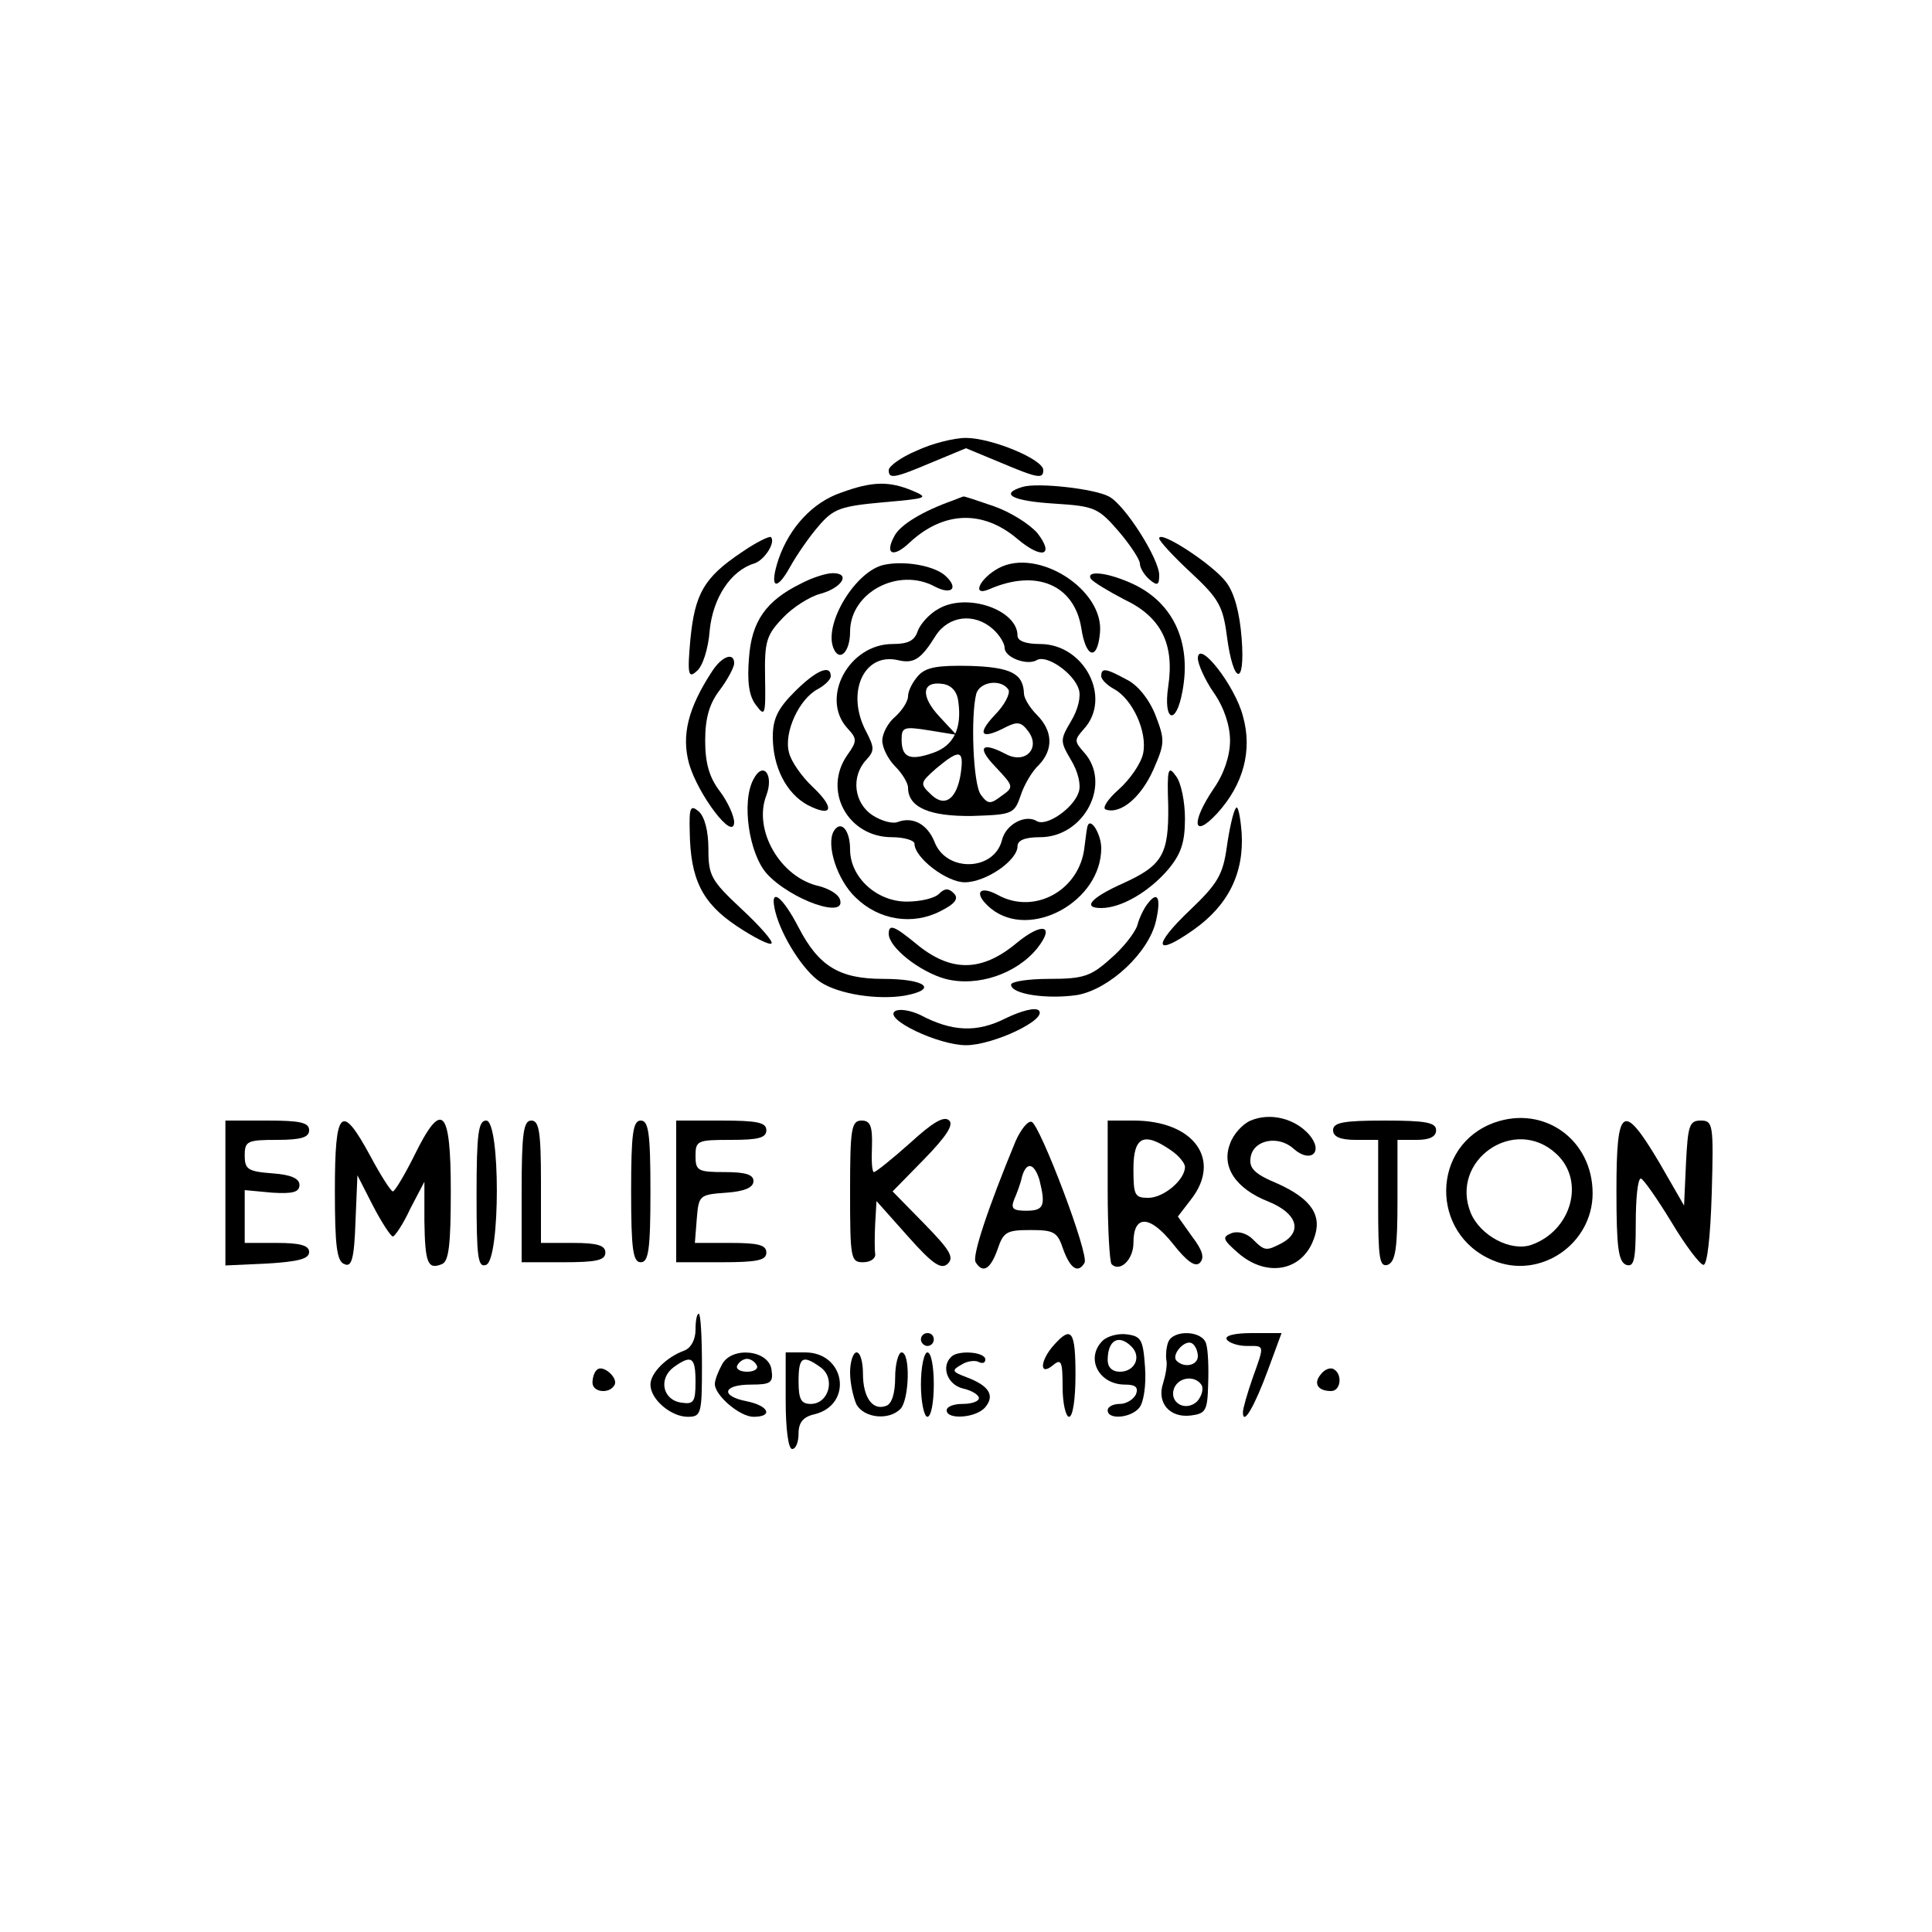 <?xml version="1.0" standalone="no"?>
<!DOCTYPE svg PUBLIC "-//W3C//DTD SVG 20010904//EN"
 "http://www.w3.org/TR/2001/REC-SVG-20010904/DTD/svg10.dtd">
<svg version="1.0" xmlns="http://www.w3.org/2000/svg"
 width="300pt" height="300pt" viewBox="0 0 300 300"
 preserveAspectRatio="xMidYMid meet">

<g transform="translate(0,300) scale(0.1,-0.1)"
fill="#000000" stroke="none">
<path d="M1423 2300 c-24 -10 -43 -24 -43 -30 0 -14 8 -13 67 12 l53 22 53
-22 c59 -25 67 -26 67 -12 0 17 -81 50 -120 50 -19 0 -54 -9 -77 -20z"/>
<path d="M1306 2235 c-44 -15 -80 -54 -97 -103 -15 -45 -4 -52 18 -12 10 18
30 47 44 63 23 27 34 31 100 37 69 6 72 7 46 18 -36 15 -62 15 -111 -3z"/>
<path d="M1588 2244 c-37 -11 -16 -22 49 -26 62 -4 68 -6 100 -43 18 -21 33
-44 33 -50 0 -7 7 -18 15 -25 12 -10 15 -9 15 7 0 25 -53 109 -78 122 -22 12
-110 22 -134 15z"/>
<path d="M1480 2223 c-48 -17 -82 -38 -91 -55 -16 -29 -2 -35 24 -10 52 48
113 51 167 5 38 -32 58 -26 31 9 -12 14 -42 33 -68 42 -26 9 -47 16 -47 15 -1
0 -8 -3 -16 -6z"/>
<path d="M1151 2142 c-58 -39 -72 -64 -79 -135 -5 -55 -3 -61 10 -49 9 7 18
35 20 63 5 51 33 93 69 104 16 5 34 33 26 41 -2 2 -23 -8 -46 -24z"/>
<path d="M1800 2164 c0 -4 22 -28 49 -53 43 -40 50 -52 56 -98 10 -77 29 -80
23 -4 -3 39 -11 70 -24 87 -20 27 -104 82 -104 68z"/>
<path d="M1373 2123 c-44 -9 -94 -91 -79 -129 9 -23 26 -7 26 25 0 61 75 101
132 70 25 -13 37 -3 17 16 -16 16 -63 25 -96 18z"/>
<path d="M1551 2118 c-30 -16 -43 -45 -15 -33 73 32 132 7 143 -60 7 -47 25
-52 29 -8 7 67 -96 133 -157 101z"/>
<path d="M1244 2094 c-55 -27 -77 -59 -81 -116 -3 -37 0 -59 11 -73 14 -19 15
-15 14 43 -1 56 2 66 28 93 15 16 42 33 58 37 33 9 48 32 19 32 -10 0 -32 -7
-49 -16z"/>
<path d="M1694 2101 c4 -5 27 -19 52 -32 57 -27 78 -69 68 -135 -8 -54 12 -62
22 -8 15 79 -16 142 -83 170 -37 16 -67 18 -59 5z"/>
<path d="M1458 2055 c-15 -8 -29 -24 -33 -35 -5 -15 -15 -20 -39 -20 -68 0
-113 -84 -70 -131 15 -16 15 -20 0 -41 -39 -55 0 -128 69 -128 19 0 35 -5 35
-10 0 -22 50 -60 78 -60 33 0 82 34 82 56 0 9 11 14 35 14 69 0 112 84 68 132
-15 17 -15 19 0 36 44 48 1 132 -68 132 -23 0 -35 5 -35 13 0 40 -78 67 -122
42z m84 -32 c10 -9 18 -22 18 -29 0 -15 35 -28 50 -19 15 9 57 -20 65 -45 4
-11 -1 -32 -12 -50 -17 -29 -17 -31 0 -60 11 -18 16 -39 12 -50 -8 -25 -50
-54 -65 -45 -18 11 -48 -5 -54 -29 -12 -49 -87 -51 -105 -3 -11 27 -33 39 -56
31 -8 -4 -26 1 -40 10 -29 19 -34 60 -10 86 13 14 13 19 0 44 -32 60 -4 123
49 111 25 -6 36 1 59 38 20 31 60 36 89 10z"/>
<path d="M1426 1951 c-9 -10 -16 -24 -16 -32 0 -8 -9 -22 -20 -32 -11 -9 -20
-26 -20 -37 0 -11 9 -29 20 -40 11 -11 20 -26 20 -33 0 -31 34 -45 100 -44 62
2 65 3 75 32 5 16 18 38 28 47 23 24 22 53 -3 78 -11 11 -20 26 -20 33 -1 31
-20 41 -84 43 -50 1 -68 -2 -80 -15z m62 -40 c6 -42 -7 -69 -39 -80 -37 -13
-49 -7 -49 21 0 19 4 20 42 14 l43 -7 -26 28 c-30 32 -28 56 5 51 13 -2 22
-11 24 -27z m78 18 c3 -6 -6 -24 -22 -40 -28 -30 -20 -38 18 -18 18 9 24 8 35
-7 19 -26 -5 -51 -35 -35 -38 20 -46 11 -16 -20 28 -30 29 -31 9 -45 -17 -13
-21 -13 -32 2 -12 16 -16 122 -7 157 6 19 39 23 50 6z m-74 -129 c-6 -41 -25
-55 -47 -33 -17 16 -16 18 9 40 36 30 43 29 38 -7z"/>
<path d="M1860 1978 c0 -9 11 -34 25 -54 16 -23 25 -51 25 -74 0 -23 -9 -51
-25 -74 -36 -53 -33 -80 5 -39 41 45 55 98 40 151 -12 47 -69 120 -70 90z"/>
<path d="M1106 1958 c-38 -58 -48 -100 -36 -144 14 -48 69 -121 70 -91 0 10
-10 32 -22 48 -17 22 -23 45 -23 79 0 34 6 57 23 79 12 16 22 35 22 41 0 18
-19 11 -34 -12z"/>
<path d="M1234 1926 c-26 -26 -34 -42 -34 -70 0 -47 21 -88 54 -106 39 -20 43
-5 8 28 -17 16 -34 40 -37 54 -8 31 16 83 45 98 11 6 20 15 20 20 0 19 -23 9
-56 -24z"/>
<path d="M1710 1950 c0 -5 9 -14 20 -20 29 -16 52 -67 45 -100 -3 -15 -20 -40
-38 -56 -17 -15 -26 -29 -20 -31 23 -8 55 19 74 62 18 41 18 46 3 85 -10 25
-28 47 -45 55 -33 18 -39 18 -39 5z"/>
<path d="M1170 1790 c-19 -35 -7 -116 21 -147 38 -41 125 -71 113 -39 -3 8
-17 16 -32 20 -60 13 -103 87 -82 141 12 32 -5 54 -20 25z"/>
<path d="M1814 1749 c1 -76 -9 -93 -71 -121 -49 -22 -63 -38 -33 -38 31 0 74
25 104 60 20 24 26 42 26 79 0 26 -6 56 -14 66 -12 17 -14 12 -12 -46z"/>
<path d="M1071 1709 c1 -74 19 -111 73 -147 27 -18 51 -30 54 -27 3 3 -18 27
-46 53 -48 45 -52 52 -52 94 0 28 -6 50 -15 58 -13 11 -15 6 -14 -31z"/>
<path d="M1919 1745 c-4 -5 -10 -32 -14 -60 -6 -43 -14 -57 -57 -98 -59 -56
-56 -74 5 -31 54 38 79 88 75 151 -2 26 -6 44 -9 38z"/>
<path d="M1295 1710 c-13 -21 5 -77 34 -104 36 -35 88 -43 131 -21 24 12 29
20 21 28 -8 8 -14 8 -23 -1 -7 -7 -29 -12 -50 -12 -47 0 -88 38 -88 81 0 30
-14 46 -25 29z"/>
<path d="M1689 1718 c-1 -2 -3 -16 -5 -33 -7 -67 -77 -106 -134 -75 -31 17
-39 2 -11 -21 61 -49 171 11 171 94 0 21 -16 48 -21 35z"/>
<path d="M1204 1584 c10 -39 44 -92 70 -109 29 -19 89 -28 131 -21 53 10 32
26 -34 26 -68 0 -100 20 -131 80 -26 50 -46 64 -36 24z"/>
<path d="M1783 1598 c-6 -7 -14 -23 -17 -35 -4 -12 -23 -36 -42 -52 -30 -27
-42 -31 -94 -31 -33 0 -60 -4 -60 -9 0 -15 57 -23 103 -16 50 9 111 66 122
115 8 35 3 47 -12 28z"/>
<path d="M1380 1550 c0 -21 48 -59 88 -70 50 -13 111 8 143 48 28 36 7 40 -32
8 -55 -46 -103 -46 -157 -1 -33 27 -42 31 -42 15z"/>
<path d="M1390 1430 c-19 -12 67 -53 110 -53 42 0 127 40 113 54 -5 5 -26 0
-51 -12 -45 -23 -84 -21 -133 5 -15 7 -32 10 -39 6z"/>
<path d="M1413 1225 c-28 -25 -53 -45 -56 -45 -3 0 -4 18 -3 40 1 32 -3 40
-16 40 -16 0 -18 -12 -18 -110 0 -104 1 -110 20 -110 12 0 20 6 19 13 -1 6 -1
28 0 47 l2 35 49 -55 c39 -44 52 -52 62 -42 10 10 2 22 -37 62 l-49 50 49 50
c34 35 46 53 39 60 -8 8 -26 -3 -61 -35z"/>
<path d="M1942 1260 c-12 -5 -27 -21 -32 -36 -14 -36 9 -70 60 -90 44 -18 53
-46 21 -64 -25 -13 -27 -13 -46 6 -9 9 -23 13 -33 9 -15 -6 -13 -10 11 -31 44
-38 99 -28 117 22 14 36 -3 62 -56 86 -36 15 -45 24 -42 41 4 27 43 35 67 13
26 -23 47 -5 24 22 -22 25 -60 35 -91 22z"/>
<path d="M2321 1257 c-99 -35 -101 -173 -3 -214 73 -31 155 25 155 104 0 83
-75 137 -152 110z m96 -49 c45 -42 23 -119 -39 -141 -32 -11 -79 14 -94 49
-34 82 68 153 133 92z"/>
<path d="M350 1148 l0 -113 65 3 c48 3 65 7 65 18 0 10 -14 14 -50 14 l-50 0
0 41 0 41 43 -4 c32 -2 42 1 42 12 0 10 -13 16 -42 18 -38 3 -43 6 -43 28 0
22 4 24 50 24 38 0 50 4 50 15 0 12 -14 15 -65 15 l-65 0 0 -112z"/>
<path d="M520 1151 c0 -86 3 -110 15 -114 11 -5 15 8 17 66 l3 72 24 -47 c14
-27 28 -48 31 -48 3 0 16 19 27 43 l22 42 0 -61 c1 -65 5 -76 27 -67 11 4 14
30 14 114 0 129 -14 142 -57 54 -15 -30 -30 -55 -33 -55 -3 0 -19 25 -35 55
-45 83 -55 74 -55 -54z"/>
<path d="M740 1145 c0 -98 2 -114 15 -109 22 9 22 224 0 224 -12 0 -15 -19
-15 -115z"/>
<path d="M810 1150 l0 -110 65 0 c51 0 65 3 65 15 0 11 -12 15 -50 15 l-50 0
0 95 c0 78 -3 95 -15 95 -12 0 -15 -19 -15 -110z"/>
<path d="M980 1150 c0 -91 3 -110 15 -110 12 0 15 19 15 110 0 91 -3 110 -15
110 -12 0 -15 -19 -15 -110z"/>
<path d="M1050 1150 l0 -110 70 0 c56 0 70 3 70 15 0 12 -13 15 -56 15 l-55 0
3 38 c3 36 4 37 46 40 28 2 42 8 42 18 0 10 -12 14 -45 14 -41 0 -45 2 -45 25
0 24 3 25 55 25 42 0 55 3 55 15 0 12 -14 15 -70 15 l-70 0 0 -110z"/>
<path d="M1577 1228 c-43 -104 -68 -179 -62 -188 11 -18 23 -11 34 20 9 27 14
30 51 30 37 0 42 -3 51 -30 11 -30 23 -38 33 -21 8 12 -69 214 -82 219 -6 2
-17 -12 -25 -30z m37 -60 c10 -40 7 -48 -20 -48 -21 0 -25 3 -19 18 4 9 10 25
12 35 7 24 19 21 27 -5z"/>
<path d="M1720 1152 c0 -60 3 -111 6 -115 13 -13 34 7 34 33 0 44 25 44 61 -1
22 -28 35 -37 42 -30 8 8 4 20 -12 41 l-22 31 20 26 c49 62 5 123 -89 123
l-40 0 0 -108z m98 62 c12 -8 22 -20 22 -26 0 -20 -33 -48 -57 -48 -21 0 -23
4 -23 45 0 50 16 58 58 29z"/>
<path d="M2070 1245 c0 -10 11 -15 35 -15 l35 0 0 -100 c0 -84 2 -98 15 -94
12 5 15 26 15 100 l0 94 30 0 c20 0 30 5 30 15 0 12 -16 15 -80 15 -64 0 -80
-3 -80 -15z"/>
<path d="M2510 1151 c0 -88 3 -110 15 -115 12 -4 15 6 15 64 0 39 3 70 8 70 4
-1 25 -31 47 -67 22 -37 45 -67 50 -67 6 -1 11 44 13 112 3 106 2 112 -17 112
-18 0 -20 -8 -23 -66 l-3 -66 -38 66 c-57 96 -67 89 -67 -43z"/>
<path d="M1080 935 c0 -15 -7 -28 -17 -32 -28 -10 -53 -35 -53 -53 0 -23 32
-50 58 -50 21 0 22 5 22 80 0 44 -2 80 -5 80 -3 0 -5 -11 -5 -25z m0 -81 c0
-31 -3 -35 -22 -32 -29 4 -36 37 -12 55 28 20 34 16 34 -23z"/>
<path d="M1430 920 c0 -5 5 -10 10 -10 6 0 10 5 10 10 0 6 -4 10 -10 10 -5 0
-10 -4 -10 -10z"/>
<path d="M1637 912 c-22 -24 -24 -50 -2 -32 13 11 15 6 15 -34 0 -25 5 -46 10
-46 6 0 10 28 10 65 0 68 -6 77 -33 47z"/>
<path d="M1712 918 c-27 -27 -6 -68 35 -68 16 0 21 -4 17 -15 -4 -8 -15 -15
-25 -15 -10 0 -19 -4 -19 -10 0 -15 36 -12 49 4 7 8 11 36 9 63 -3 43 -6 48
-28 51 -14 2 -31 -3 -38 -10z m45 -9 c16 -16 5 -39 -18 -39 -12 0 -19 7 -19
18 0 31 17 41 37 21z"/>
<path d="M1814 916 c-3 -8 -4 -20 -3 -27 2 -8 -1 -24 -5 -37 -10 -30 10 -54
43 -50 23 3 26 7 27 48 1 25 0 53 -3 63 -5 21 -51 23 -59 3z m46 -22 c0 -14
-21 -19 -33 -7 -9 9 13 34 24 27 5 -3 9 -12 9 -20z m6 -45 c3 -6 0 -17 -7 -25
-18 -17 -44 -2 -36 20 7 18 33 21 43 5z"/>
<path d="M1905 920 c3 -5 17 -10 31 -10 28 0 28 3 9 -50 -8 -23 -15 -47 -15
-53 0 -22 18 9 39 66 l21 57 -46 0 c-27 0 -43 -4 -39 -10z"/>
<path d="M1121 881 c-6 -11 -11 -24 -11 -30 0 -18 39 -51 60 -51 31 0 24 17
-10 24 -42 8 -38 26 6 26 31 0 35 3 32 23 -4 31 -62 37 -77 8z m54 -1 c3 -5
-3 -10 -15 -10 -12 0 -18 5 -15 10 3 6 10 10 15 10 5 0 12 -4 15 -10z"/>
<path d="M1220 825 c0 -43 4 -75 10 -75 6 0 10 11 10 24 0 17 7 26 25 30 60
15 48 96 -15 96 l-30 0 0 -75z m54 52 c24 -17 13 -57 -15 -57 -15 0 -19 7 -19
35 0 38 6 42 34 22z"/>
<path d="M1320 869 c0 -17 5 -39 10 -50 12 -21 50 -25 68 -7 14 14 16 88 2 88
-5 0 -10 -18 -10 -39 0 -24 -5 -41 -14 -44 -21 -8 -36 13 -36 50 0 18 -4 33
-10 33 -5 0 -10 -14 -10 -31z"/>
<path d="M1430 850 c0 -27 5 -50 10 -50 6 0 10 23 10 50 0 28 -4 50 -10 50 -5
0 -10 -22 -10 -50z"/>
<path d="M1477 893 c-16 -15 -6 -43 18 -49 14 -3 25 -10 25 -15 0 -5 -11 -9
-25 -9 -14 0 -25 -4 -25 -10 0 -15 46 -12 60 5 15 18 6 33 -28 46 -24 9 -25
11 -9 20 9 6 22 7 27 4 6 -3 10 -1 10 4 0 12 -43 15 -53 4z"/>
<path d="M927 873 c-4 -3 -7 -12 -7 -20 0 -15 26 -18 34 -4 7 11 -18 33 -27
24z"/>
<path d="M2051 866 c-12 -14 -5 -26 16 -26 15 0 18 26 4 34 -5 3 -14 0 -20 -8z"/>
</g>
</svg>
